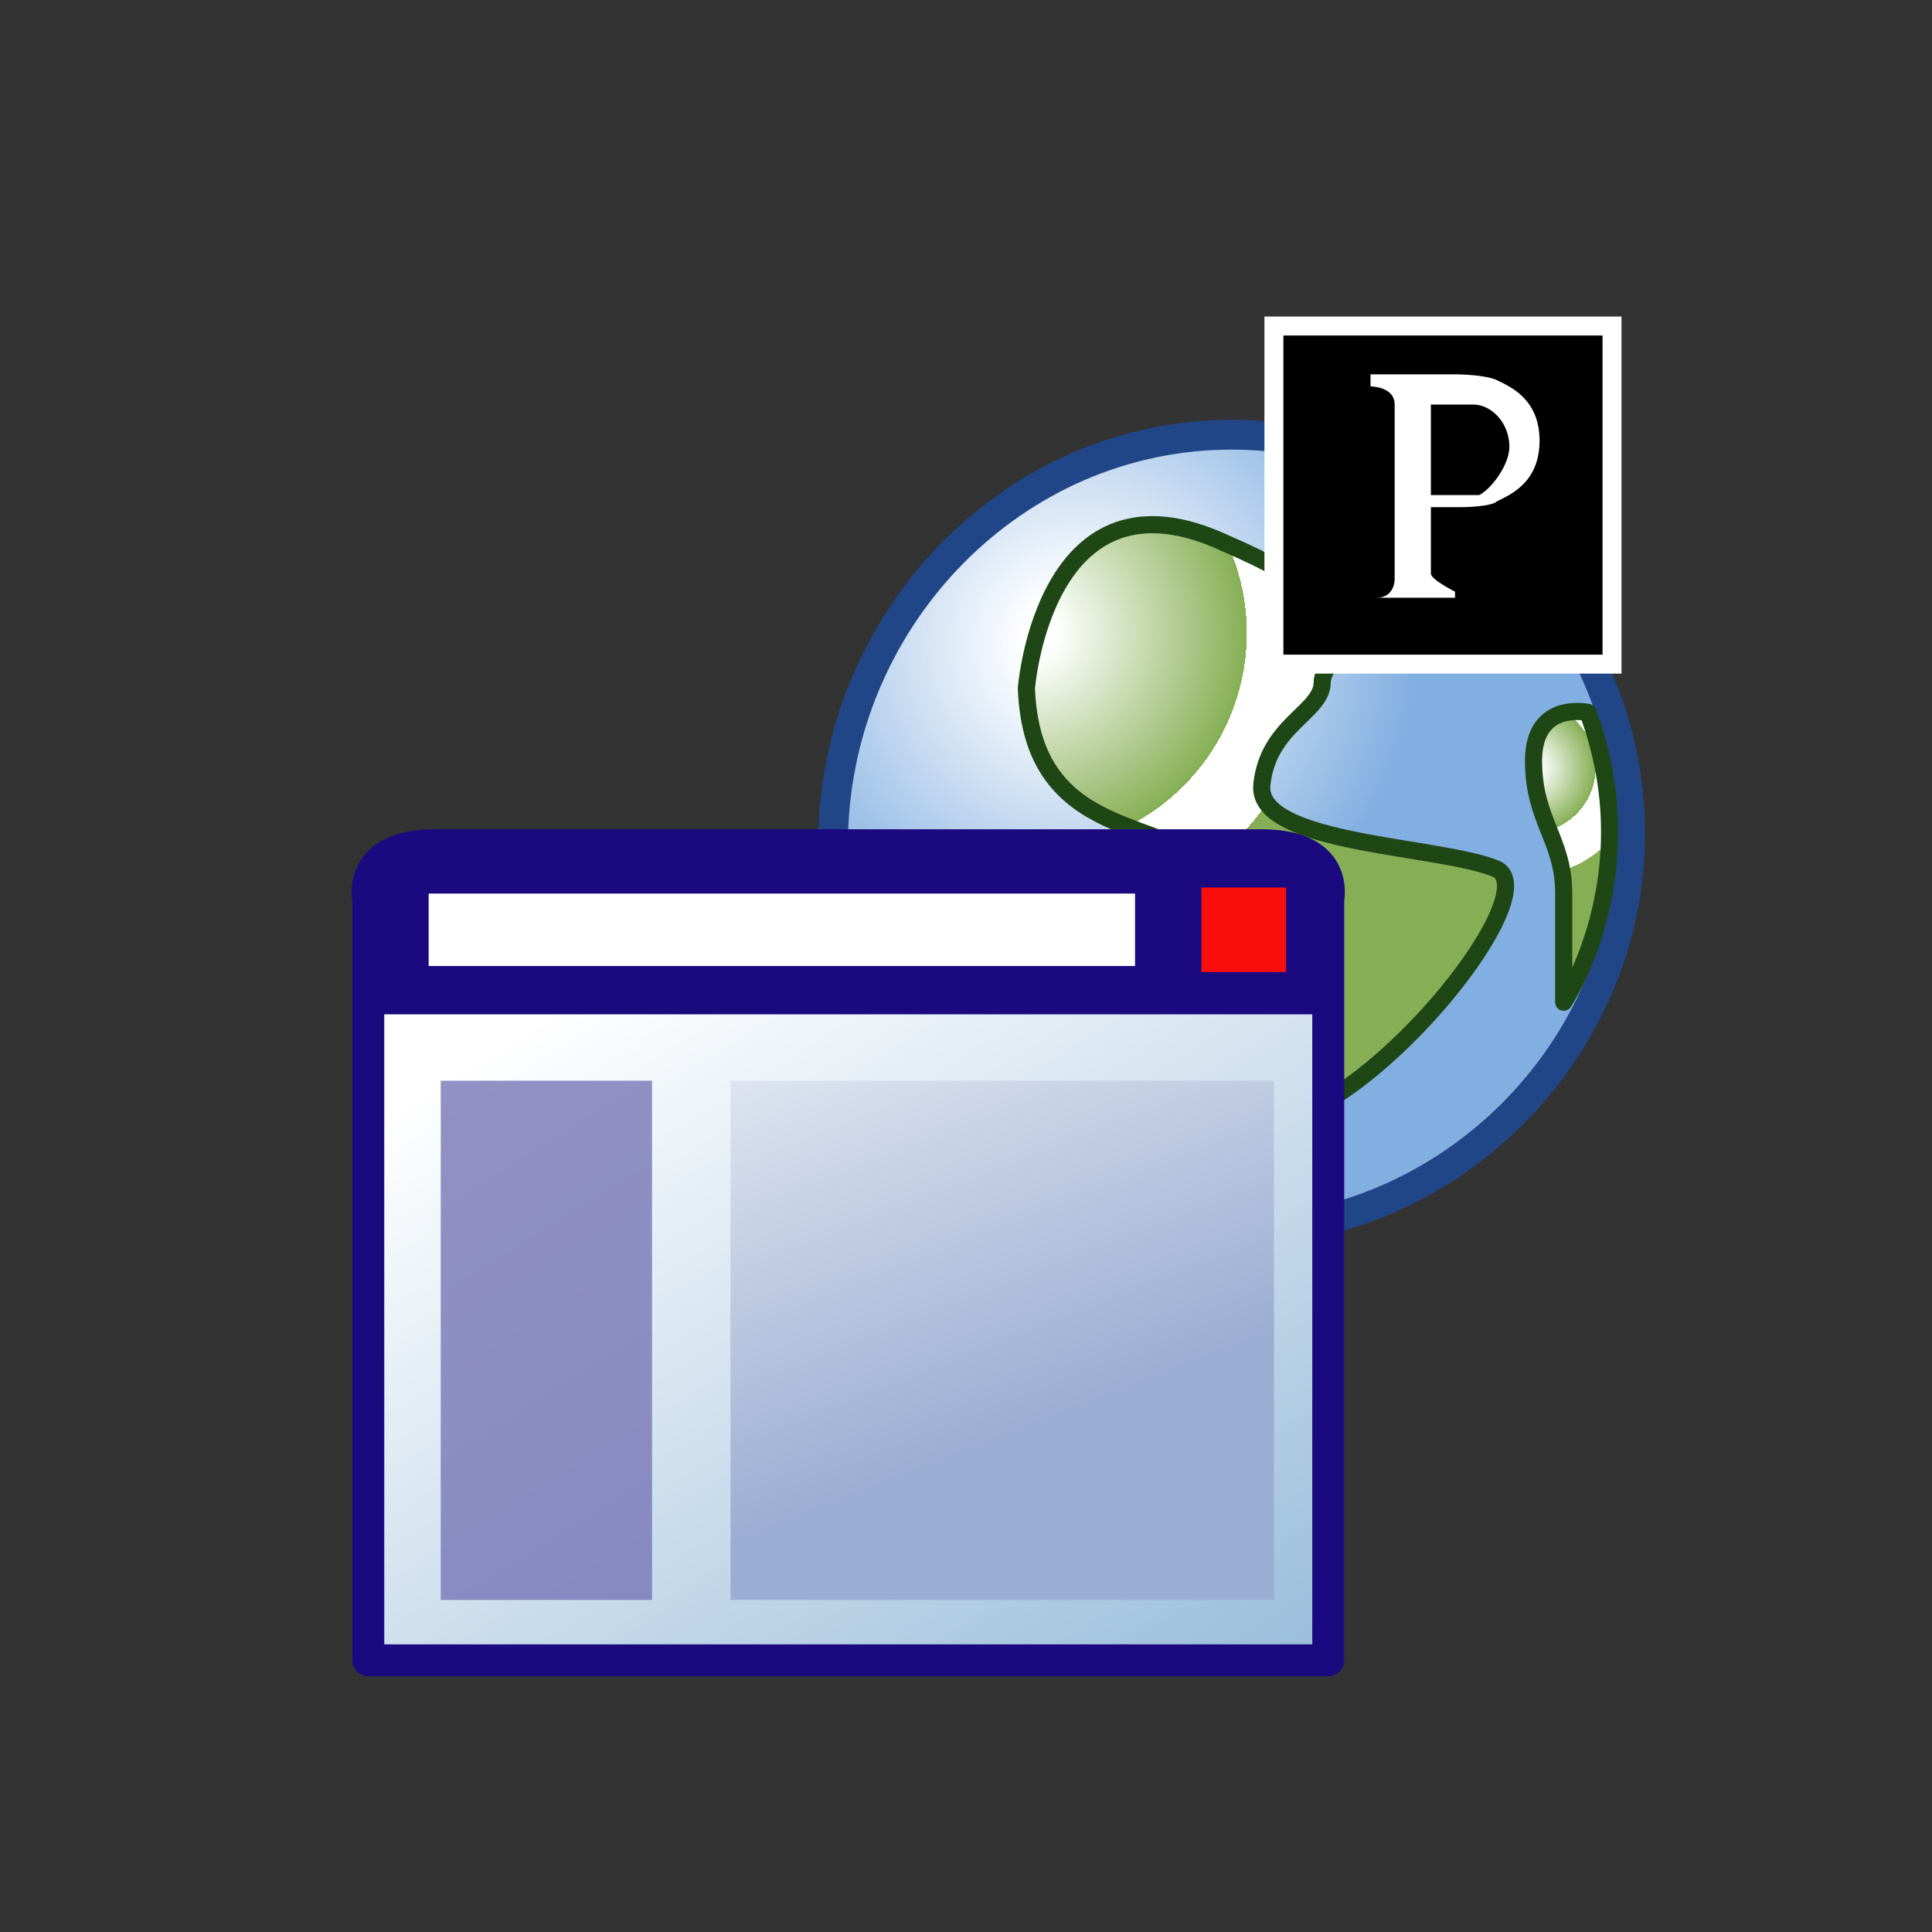<?xml version="1.0" encoding="utf-8"?>
<!-- Generator: Adobe Illustrator 11.0, SVG Export Plug-In  -->
<!DOCTYPE svg PUBLIC "-//W3C//DTD SVG 1.0//EN"    "http://www.w3.org/TR/2001/REC-SVG-20010904/DTD/svg10.dtd">
<svg  xmlns="http://www.w3.org/2000/svg" xmlns:xlink="http://www.w3.org/1999/xlink" xmlns:a="http://ns.adobe.com/AdobeSVGViewerExtensions/3.0/"
	 width="32" height="32" viewBox="-5.8 -5.2 32 32" xml:space="preserve">
	<rect x="-5.8" y="-5.2" width="32" height="32" fill="#333333" stroke="none"/>
	<defs>
	</defs>
	<g>
		
			<radialGradient id="XMLID_55_" cx="-578.91" cy="15.786" r="10.873" fx="-578.91" fy="15.786" gradientTransform="matrix(1 0 0 -1 590.883 21.248)" gradientUnits="userSpaceOnUse">
			<stop  offset="7.300000e-002" style="stop-color:#FFFFFF"/>
			<stop  offset="0.522" style="stop-color:#82AFE1"/>
			<a:midPointStop  offset="7.300000e-002" style="stop-color:#FFFFFF"/>
			<a:midPointStop  offset="0.5" style="stop-color:#FFFFFF"/>
			<a:midPointStop  offset="0.522" style="stop-color:#82AFE1"/>
		</radialGradient>
		<path fill="url(#XMLID_55_)" stroke="#214687" stroke-width="0.494" d="M21.2,8.6c0,3.6-3,6.6-6.6,6.6c-3.6,0-6.6-3-6.6-6.6
			C8.1,5,11,2,14.6,2C18.2,2,21.2,5,21.2,8.6z"/>
		<radialGradient id="XMLID_56_" cx="11.269" cy="5.286" r="9.655" fx="11.269" fy="5.286" gradientUnits="userSpaceOnUse">
			<stop  offset="4.494400e-002" style="stop-color:#FFFFFF"/>
			<stop  offset="0.371" style="stop-color:#86AF55"/>
			<a:midPointStop  offset="4.494400e-002" style="stop-color:#FFFFFF"/>
			<a:midPointStop  offset="0.5" style="stop-color:#FFFFFF"/>
			<a:midPointStop  offset="0.371" style="stop-color:#86AF55"/>
		</radialGradient>
		<path fill="url(#XMLID_56_)" stroke="#1F4715" stroke-width="0.284" stroke-linejoin="round" d="M11.2,6.2c0,0,0.3-3.8,3.3-2.4
			c3,1.3,1.6,1.8,1.6,2.3s-0.9,0.7-1,1.7c-0.1,1,3,1,3.9,1.4c0.9,0.5-2.9,5-4.4,4.1c0,0,0.6-3-0.2-4S11.3,8.8,11.2,6.2z"/>
		
			<linearGradient id="XMLID_57_" gradientUnits="userSpaceOnUse" x1="-1150.922" y1="49.652" x2="-1142.304" y2="35.777" gradientTransform="matrix(1 0 0 -1 1155.89 60.185)">
			<stop  offset="0" style="stop-color:#FFFFFF"/>
			<stop  offset="1" style="stop-color:#96BBD9"/>
			<a:midPointStop  offset="0" style="stop-color:#FFFFFF"/>
			<a:midPointStop  offset="0.5" style="stop-color:#FFFFFF"/>
			<a:midPointStop  offset="1" style="stop-color:#96BBD9"/>
		</linearGradient>
		<path fill="url(#XMLID_57_)" d="M15.1,8.8c-1,0-4.9,0-6.5,0c0,0-0.3,0-0.7,0c-1.6,0-5.5,0-6.5,0c-1.3,0-1.1,0.9-1.1,0.9v12.6h7.6
			h0.7h7.6V9.7C16.2,9.7,16.4,8.8,15.1,8.8z"/>
		<path fill="#1B0A7F" d="M0.3,11.6V9.8c0,0-0.1-1,1.4-1s13.4,0,13.4,0s1.2-0.1,1.2,1.4c0,1.6,0,1.4,0,1.4H0.3L0.3,11.6z"/>
		<rect x="1.3" y="9.6" fill="#FFFFFF" width="11.7" height="1.2"/> 
		<path fill="none" stroke="#1B0A7F" stroke-width="0.529" stroke-linejoin="round" d="M15.1,8.8c-1,0-4.9,0-6.5,0c0,0-0.3,0-0.7,0
			c-1.6,0-5.5,0-6.5,0c-1.3,0-1.1,0.9-1.1,0.9v12.6h7.6h0.7h7.6V9.7C16.2,9.7,16.4,8.8,15.1,8.8z"/>
		<rect x="14.1" y="9.5" fill="#FB0F0C" width="1.4" height="1.4"/> 
		
			<linearGradient id="XMLID_58_" gradientUnits="userSpaceOnUse" x1="-1148.414" y1="51.671" x2="-1143.648" y2="39.473" gradientTransform="matrix(1 0 0 -1 1155.89 60.185)">
			<stop  offset="0" style="stop-color:#FFFFFF"/>
			<stop  offset="0.815" style="stop-color:#9AADD2"/>
			<a:midPointStop  offset="0" style="stop-color:#FFFFFF"/>
			<a:midPointStop  offset="0.5" style="stop-color:#FFFFFF"/>
			<a:midPointStop  offset="0.815" style="stop-color:#9AADD2"/>
		</linearGradient>
		<rect x="6.3" y="12.7" fill="url(#XMLID_58_)" width="9" height="8.6"/> 
		<rect x="1.5" y="12.7" opacity="0.8" fill="#7776B6" enable-background="new    " width="3.5" height="8.6"/> 
		<radialGradient id="XMLID_59_" cx="16.243" cy="3.144" r="1.681" fx="16.243" fy="3.144" gradientUnits="userSpaceOnUse">
			<stop  offset="4.494400e-002" style="stop-color:#FFFFFF"/>
			<stop  offset="0.494" style="stop-color:#86AF55"/>
			<a:midPointStop  offset="4.494400e-002" style="stop-color:#FFFFFF"/>
			<a:midPointStop  offset="0.5" style="stop-color:#FFFFFF"/>
			<a:midPointStop  offset="0.494" style="stop-color:#86AF55"/>
		</radialGradient>
		<path fill="url(#XMLID_59_)" stroke="#1F4715" stroke-width="0.284" stroke-linejoin="round" d="M17.3,3.2c0,0-1.3-0.8-1,0.1
			c0.3,0.9,0.4,0.9,1,1.1c0.5,0.2,0.5-0.4,0.4-0.6C17.6,3.7,17.3,3.2,17.3,3.2z"/>
		
			<radialGradient id="XMLID_60_" cx="19.668" cy="7.461" r="3.566" fx="19.668" fy="7.461" gradientTransform="matrix(0.997 -7.961862e-002 7.961862e-002 0.997 -0.654 1.643)" gradientUnits="userSpaceOnUse">
			<stop  offset="4.494400e-002" style="stop-color:#FFFFFF"/>
			<stop  offset="0.303" style="stop-color:#86AF55"/>
			<a:midPointStop  offset="4.494400e-002" style="stop-color:#FFFFFF"/>
			<a:midPointStop  offset="0.5" style="stop-color:#FFFFFF"/>
			<a:midPointStop  offset="0.303" style="stop-color:#86AF55"/>
		</radialGradient>
		<path fill="url(#XMLID_60_)" stroke="#1F4715" stroke-width="0.284" stroke-linejoin="round" d="M20.5,6.6c0,0-0.9-0.2-0.9,0.8
			c0,1,0.5,1.3,0.5,2.2c0,0.8,0,1.8,0,1.8S21.5,9.3,20.5,6.6z"/>
		<rect x="15.3" y="0.2" stroke="#FFFFFF" stroke-width="0.314" width="5.6" height="5.6"/> 
		<path fill="#FFFFFF" d="M17.3,4.4c0,0,0-2.7,0-2.9c0-0.3-0.4-0.3-0.4-0.3V1h1.4c0,0,0.5,0,0.7,0.1c0.2,0.1,0.7,0.3,0.7,1
			c0,0.7-0.5,0.9-0.7,1c-0.1,0.1-0.6,0.1-0.6,0.1h-0.5c0,0,0,1,0,1.1c0,0.1,0.4,0.3,0.4,0.3v0.1H17l0,0C17.3,4.7,17.3,4.4,17.3,4.4z
			 M19.2,2.2c0-0.4-0.3-0.7-0.6-0.7l0,0l0,0l0,0h-0.7V3h0.8l0,0C18.9,2.9,19.2,2.5,19.2,2.2z"/>
	</g>
</svg>
